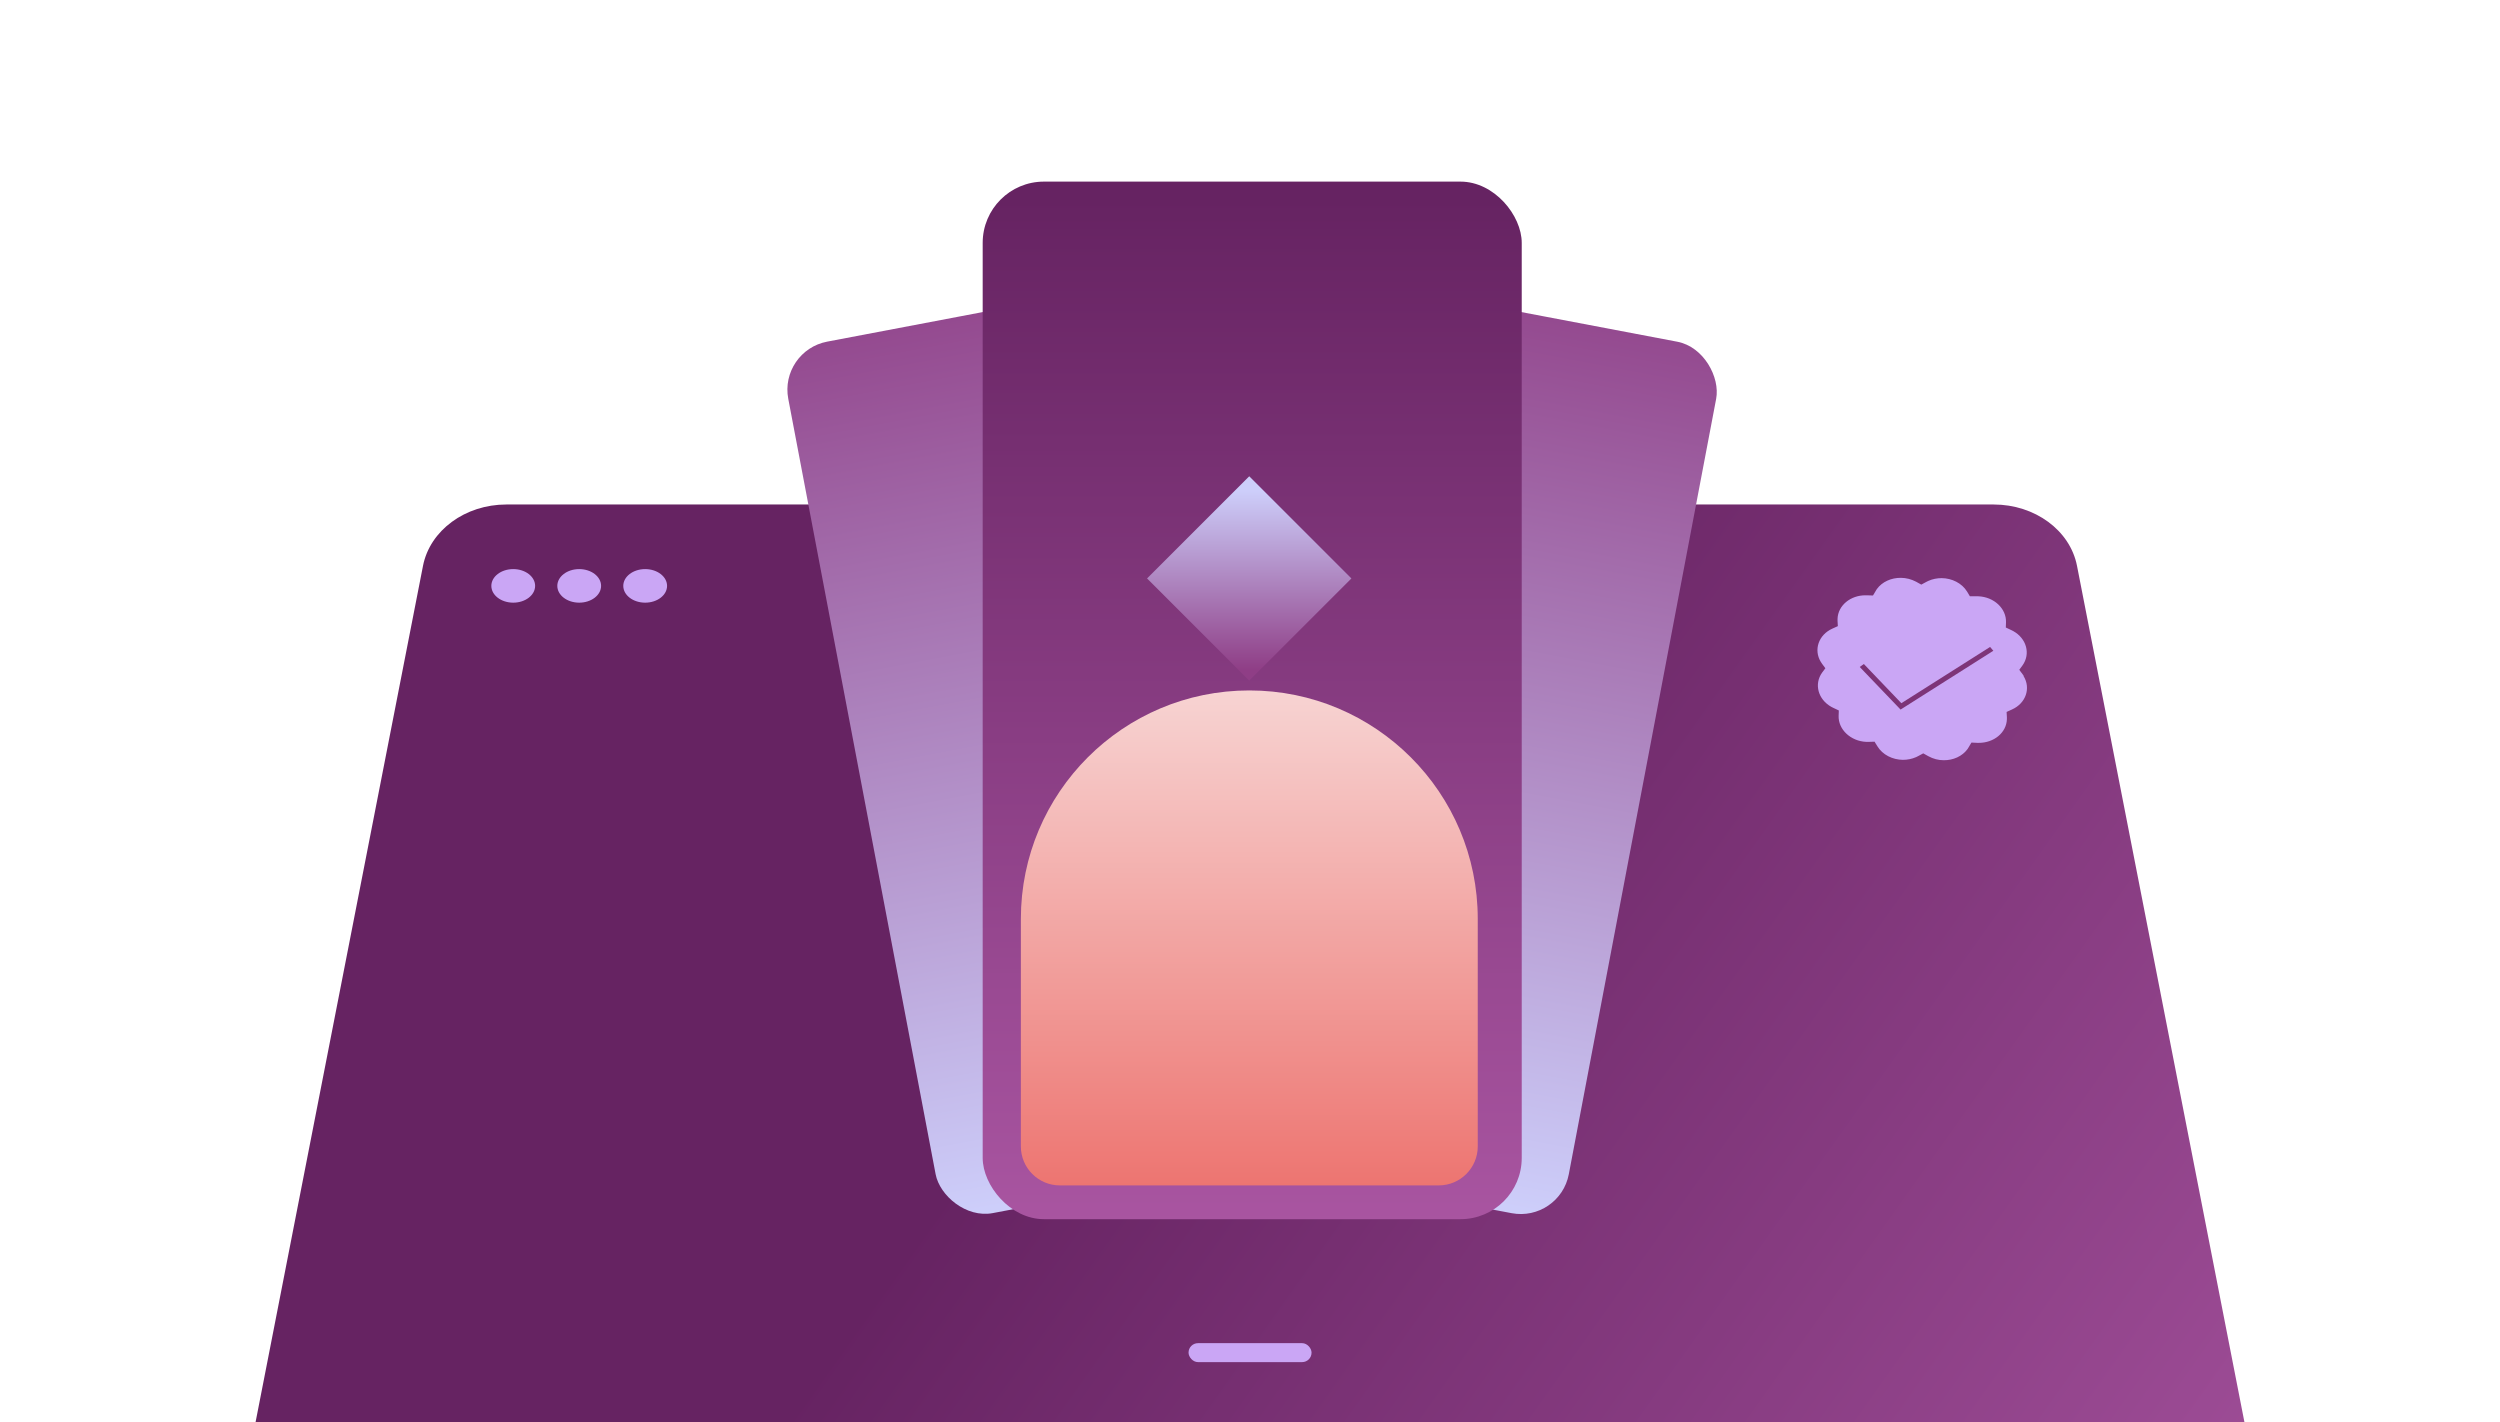 <?xml version="1.0" encoding="UTF-8"?><svg xmlns="http://www.w3.org/2000/svg" xmlns:xlink="http://www.w3.org/1999/xlink" viewBox="0 0 254.66 144.88"><defs><style>.j{fill:url(#e);}.k{fill:url(#d);}.l{fill:url(#g);}.m{fill:url(#f);}.n{fill:url(#i);}.o{fill:url(#h);}.p{fill:none;}.q{fill:#caa6f5;}</style><linearGradient id="d" x1="237.01" y1="184.12" x2="113.81" y2="96.52" gradientTransform="matrix(1, 0, 0, 1, 0, 0)" gradientUnits="userSpaceOnUse"><stop offset="0" stop-color="#a955a1"/><stop offset="1" stop-color="#662362"/></linearGradient><linearGradient id="e" x1="253.44" y1="176.79" x2="253.44" y2="274.72" gradientTransform="translate(-143.66 -154.09)" gradientUnits="userSpaceOnUse"><stop offset="0" stop-color="#8f3e86"/><stop offset="1" stop-color="#cdcefa"/></linearGradient><linearGradient id="f" x1="-1099.54" y1="-80.29" x2="-1099.54" y2="17.64" gradientTransform="translate(1244.86 48.89) scale(1 -1)" xlink:href="#e"/><linearGradient id="g" x1="127.55" y1="124.89" x2="127.55" y2="20.17" xlink:href="#d"/><linearGradient id="h" x1="127.25" y1="121.28" x2="127.25" y2="69.98" gradientTransform="matrix(1, 0, 0, 1, 0, 0)" gradientUnits="userSpaceOnUse"><stop offset="0" stop-color="#ed7470"/><stop offset="1" stop-color="#f7d4d3"/></linearGradient><linearGradient id="i" x1="127.25" y1="68.21" x2="127.25" y2="49.99" gradientTransform="translate(78.94 -72.72) rotate(45)" xlink:href="#e"/></defs><g id="a"/><g id="b"><g id="c"><g><rect width="254.66" height="144.88" style="fill:none;"/><g><path d="M43.09,57.63l-17.06,87.25H228.63l-17.06-87.25c-.71-3.61-4.29-6.24-8.49-6.24H51.58c-4.2,0-7.78,2.64-8.49,6.24Z" style="fill:url(#d);"/><g><ellipse cx="52.28" cy="59.68" rx="2.23" ry="1.71" style="fill:#caa6f5;"/><ellipse cx="59" cy="59.68" rx="2.23" ry="1.71" style="fill:#caa6f5;"/><ellipse cx="65.72" cy="59.68" rx="2.23" ry="1.71" style="fill:#caa6f5;"/></g></g><rect x="121.07" y="136.82" width="12.53" height="1.93" rx=".96" ry=".96" style="fill:#caa6f5;"/><g><g><rect x="87.41" y="30.76" width="44.75" height="90.36" rx="4.98" ry="4.98" transform="translate(-12.25 21.83) rotate(-10.76)" style="fill:url(#e);"/><rect x="122.94" y="30.76" width="44.75" height="90.36" rx="4.98" ry="4.98" transform="translate(273.91 177.68) rotate(-169.24)" style="fill:url(#f);"/></g><g><rect x="100.1" y="18.5" width="54.91" height="105.69" rx="6.24" ry="6.24" style="fill:url(#g);"/><g><path d="M146.55,120.75h-38.59c-2.19,0-3.97-1.78-3.97-3.97v-23.18c0-12.85,10.42-23.27,23.27-23.27h0c12.85,0,23.27,10.42,23.27,23.27v23.18c0,2.19-1.78,3.97-3.97,3.97Z" style="fill:url(#h);"/><rect x="119.89" y="51.56" width="14.72" height="14.72" transform="translate(-4.39 107.24) rotate(-45)" style="fill:url(#i);"/></g></g></g><path d="M206.13,68.87c.76,1.24,.23,2.77-1.18,3.4l-.55,.25,.03,.54v.2c-.04,1.37-1.32,2.42-2.88,2.41h-.12l-.61-.03-.28,.47-.11,.18c-.55,.76-1.48,1.16-2.44,1.15-.53,0-1.07-.14-1.56-.41l-.52-.29-.52,.28-.2,.1c-.43,.19-.89,.28-1.35,.28-1.05-.01-2.07-.51-2.6-1.38l-.29-.47-.61,.02h-.23c-1.6-.07-2.87-1.27-2.82-2.66l.02-.54-.55-.26-.2-.1c-1.37-.76-1.79-2.33-.95-3.5l.33-.44-.34-.46-.12-.18c-.76-1.24-.23-2.77,1.18-3.4l.55-.25-.03-.54v-.2c.04-1.36,1.32-2.42,2.88-2.4h.12l.61,.02,.28-.47,.11-.18c.54-.75,1.48-1.16,2.45-1.15,.53,0,1.07,.14,1.56,.4l.52,.29,.52-.28,.2-.1c.43-.19,.89-.28,1.35-.28,1.05,.01,2.07,.51,2.6,1.38l.28,.47h.85c1.61,.06,2.87,1.25,2.83,2.64l-.02,.54,.55,.26,.2,.1c1.37,.76,1.79,2.33,.95,3.5l-.33,.45,.34,.45,.12,.18Zm-12.53,3.41l9.45-5.99-.33-.39-9.04,5.73-3.82-3.99-.42,.3,4.16,4.34" style="fill:#caa6f5;"/></g></g></g></svg>